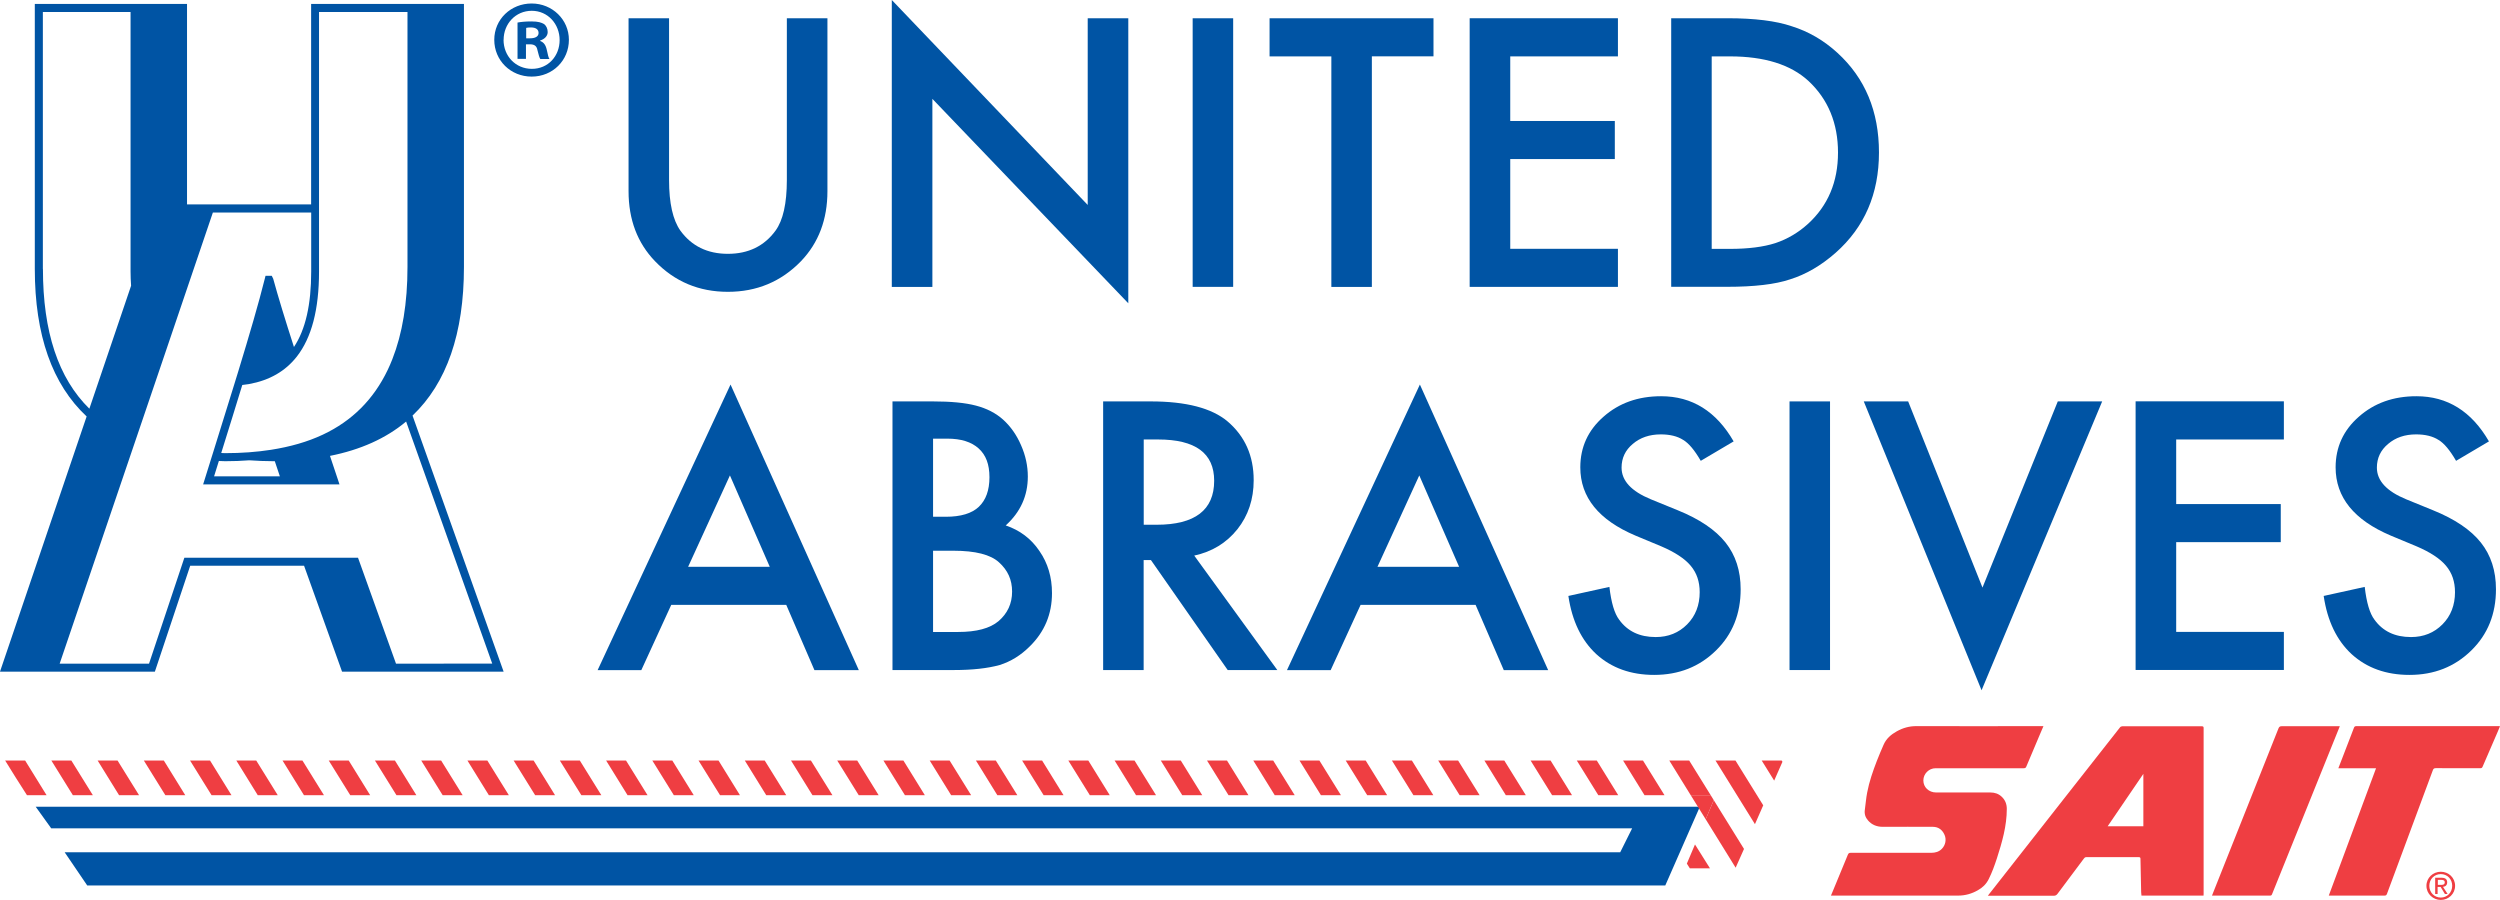 <?xml version="1.0" encoding="UTF-8"?><svg id="a" xmlns="http://www.w3.org/2000/svg" width="328.97" height="118.43" viewBox="0 0 328.97 118.43"><defs><style>.b{fill:#0054a4;}.c,.d{fill:#ef3e42;}.d{fill-rule:evenodd;}</style></defs><path class="b" d="m88.04,2.4v21.29c0,3.04.5,5.26,1.49,6.66,1.48,2.03,3.56,3.05,6.25,3.05s4.79-1.02,6.27-3.05c.99-1.36,1.49-3.58,1.49-6.66V2.4h5.34v22.76c0,3.72-1.16,6.79-3.48,9.21-2.61,2.69-5.82,4.03-9.62,4.03s-7-1.34-9.59-4.03c-2.32-2.41-3.48-5.48-3.48-9.21V2.4h5.34Z"/><path class="b" d="m117.35,37.76V0l25.78,26.97V2.4h5.34v37.51l-25.78-26.9v24.75h-5.34Z"/><path class="b" d="m162.27,2.4v35.35h-5.33V2.4h5.33Z"/><path class="b" d="m180.52,7.42v30.34h-5.33V7.42h-8.13V2.4h21.57v5.01h-8.11Z"/><path class="b" d="m212.9,7.42h-14.17v8.5h13.76v5.01h-13.76v11.81h14.17v5.01h-19.51V2.4h19.51v5.01Z"/><path class="b" d="m219.91,37.76V2.4h7.42c3.56,0,6.37.35,8.43,1.05,2.21.69,4.22,1.85,6.02,3.5,3.65,3.33,5.47,7.7,5.47,13.12s-1.9,9.83-5.7,13.19c-1.91,1.68-3.91,2.85-6,3.5-1.95.66-4.72.98-8.31.98h-7.33Zm5.33-5.01h2.4c2.4,0,4.39-.25,5.98-.76,1.59-.53,3.02-1.38,4.3-2.54,2.62-2.4,3.94-5.52,3.94-9.37s-1.3-7.02-3.89-9.43c-2.34-2.15-5.78-3.23-10.33-3.23h-2.4v25.32Z"/><path class="b" d="m103.47,79.59h-15.14l-3.94,8.59h-5.75l17.49-37.58,16.88,37.58h-5.84l-3.71-8.59Zm-2.18-5.01l-5.24-12.02-5.5,12.02h10.74Z"/><path class="b" d="m117.44,88.17v-35.35h5.31c2.37,0,4.25.18,5.66.55,1.42.37,2.62.98,3.59,1.85.99.9,1.78,2.02,2.36,3.37.6,1.36.89,2.73.89,4.12,0,2.53-.97,4.68-2.91,6.43,1.88.64,3.36,1.76,4.44,3.37,1.1,1.59,1.65,3.43,1.65,5.54,0,2.76-.98,5.1-2.93,7.01-1.18,1.18-2.5,1.99-3.96,2.45-1.6.44-3.61.66-6.02.66h-8.08Zm5.34-20.17h1.67c1.98,0,3.44-.44,4.36-1.32.92-.88,1.39-2.17,1.39-3.88s-.47-2.93-1.42-3.79c-.95-.86-2.32-1.29-4.12-1.29h-1.88v10.28Zm0,15.16h3.3c2.41,0,4.18-.47,5.31-1.42,1.19-1.02,1.79-2.32,1.79-3.89s-.57-2.81-1.72-3.85c-1.11-1.02-3.11-1.53-5.98-1.53h-2.7v10.69Z"/><path class="b" d="m157.14,73.1l10.94,15.07h-6.53l-10.1-14.47h-.96v14.47h-5.33v-35.35h6.25c4.67,0,8.04.88,10.12,2.63,2.29,1.95,3.44,4.53,3.44,7.74,0,2.5-.72,4.66-2.15,6.46-1.44,1.8-3.33,2.95-5.68,3.46Zm-6.64-4.05h1.69c5.05,0,7.58-1.93,7.58-5.79,0-3.62-2.46-5.43-7.37-5.43h-1.9v11.22Z"/><path class="b" d="m194.17,79.59h-15.13l-3.94,8.59h-5.75l17.49-37.58,16.88,37.58h-5.84l-3.71-8.59Zm-2.17-5.01l-5.24-12.02-5.5,12.02h10.74Z"/><path class="b" d="m228.13,58.08l-4.33,2.56c-.81-1.4-1.58-2.32-2.31-2.75-.76-.49-1.75-.73-2.95-.73-1.48,0-2.71.42-3.69,1.26-.98.82-1.47,1.86-1.47,3.11,0,1.73,1.28,3.11,3.85,4.17l3.53,1.44c2.87,1.16,4.97,2.58,6.3,4.25s1.99,3.72,1.99,6.15c0,3.25-1.08,5.94-3.25,8.06-2.18,2.14-4.89,3.21-8.13,3.21-3.07,0-5.6-.91-7.6-2.72-1.97-1.82-3.2-4.37-3.69-7.67l5.4-1.19c.24,2.08.67,3.51,1.28,4.31,1.1,1.53,2.7,2.29,4.81,2.29,1.66,0,3.04-.56,4.14-1.67,1.1-1.11,1.65-2.53,1.65-4.24,0-.69-.1-1.32-.29-1.89-.19-.57-.49-1.1-.89-1.58s-.93-.93-1.57-1.35c-.64-.42-1.4-.82-2.29-1.2l-3.41-1.42c-4.84-2.05-7.26-5.04-7.26-8.98,0-2.66,1.02-4.88,3.05-6.66,2.03-1.8,4.56-2.7,7.58-2.7,4.08,0,7.26,1.98,9.55,5.95Z"/><path class="b" d="m240.81,52.82v35.35h-5.33v-35.35h5.33Z"/><path class="b" d="m251.09,52.82l9.78,24.5,9.91-24.5h5.84l-15.87,38.01-15.5-38.01h5.84Z"/><path class="b" d="m300.53,57.83h-14.17v8.5h13.76v5.01h-13.76v11.81h14.17v5.01h-19.51v-35.35h19.51v5.01Z"/><path class="b" d="m327.52,58.08l-4.33,2.56c-.81-1.4-1.58-2.32-2.31-2.75-.76-.49-1.75-.73-2.95-.73-1.48,0-2.71.42-3.69,1.26-.98.82-1.47,1.86-1.47,3.11,0,1.73,1.28,3.11,3.85,4.17l3.53,1.44c2.87,1.16,4.97,2.58,6.3,4.25s1.99,3.72,1.99,6.15c0,3.25-1.08,5.94-3.25,8.06-2.18,2.14-4.89,3.21-8.13,3.21-3.07,0-5.6-.91-7.6-2.72-1.97-1.82-3.2-4.37-3.69-7.67l5.4-1.19c.24,2.08.67,3.51,1.28,4.31,1.1,1.53,2.7,2.29,4.81,2.29,1.66,0,3.04-.56,4.14-1.67,1.1-1.11,1.65-2.53,1.65-4.24,0-.69-.1-1.32-.29-1.89-.19-.57-.49-1.1-.89-1.58s-.93-.93-1.57-1.35c-.64-.42-1.4-.82-2.29-1.2l-3.41-1.42c-4.84-2.05-7.26-5.04-7.26-8.98,0-2.66,1.02-4.88,3.05-6.66,2.03-1.8,4.56-2.7,7.58-2.7,4.08,0,7.26,1.98,9.55,5.95Z"/><path class="b" d="m54.28,54.69c4.49-4.27,6.77-10.79,6.77-19.57V.52h-20.11v26.38h-16.33V.52H4.58v34.86c0,8.73,2.3,15.2,6.82,19.42L0,88.38h20.38l4.65-13.94h14.98l5,13.94h21.26l-11.98-33.68ZM42,1.58h11.62v33.55c0,4.75-.67,8.77-1.99,12.13-.19.49-.4.97-.62,1.43-1.85,3.86-4.68,6.7-8.54,8.51-2,.94-4.27,1.59-6.82,1.99-1.87.29-3.87.44-6.03.44-.17,0-.33-.01-.51-.02.98-3.15,1.92-6.15,2.77-8.95.3-.04.6-.07.88-.12,2.7-.49,4.79-1.69,6.3-3.62,1.95-2.5,2.92-6.22,2.92-11.2V1.58Zm-5.17,61.1h-8.66l.43-1.38c.07-.22.13-.43.2-.64.28,0,.55.03.83.03,1.1,0,2.15-.04,3.18-.12,1.03.07,2.09.12,3.19.12.06,0,.11,0,.16,0,.22.65.44,1.32.67,2Zm-4.49-13.46s0,0,0,0c0,0,0,0,0,0,0,0,0,0,0,0Zm-26.7-13.83V1.58h11.54v34.14c0,.66.03,1.27.07,1.88l-5.49,16.18c-4.09-4.02-6.11-10.12-6.11-18.39Zm52.75,51.94h-6.28l-5-13.94h-22.85l-4.65,13.94H7.85l9.74-28.67.33-.97,3.34-9.83,3.43-10.11,3.32-9.78h12.94v7.76c0,4.36-.75,7.64-2.27,9.93-1.17-3.63-2.07-6.57-2.73-8.98l-.19-.39h-.82l-.1.4c-.79,3.17-2.01,7.34-3.49,12.19-.19.62-.38,1.24-.58,1.88-.85,2.76-1.77,5.72-2.74,8.82-.11.35-.22.7-.33,1.05-.04.12-.08.24-.11.36l-.86,2.75h17.94l-.23-.7c-.35-1.05-.69-2.06-1.02-3.05,4.02-.8,7.37-2.3,10.02-4.52l11.33,31.85h-6.37Z"/><path class="d" d="m261.59,117.85c.5-.64.96-1.23,1.42-1.81,2.97-3.79,5.95-7.58,8.92-11.37,2.34-2.99,4.69-5.98,7.04-8.96.06-.08.19-.14.29-.14,3.49,0,6.98,0,10.47,0,.2,0,.24.06.24.25,0,7.27,0,14.54,0,21.8,0,.07,0,.14-.01.23h-8.17c-.01-.15-.03-.3-.04-.45-.03-1.46-.07-2.92-.09-4.38,0-.17-.05-.23-.23-.23-2.3,0-4.6,0-6.9,0-.16,0-.24.08-.32.19-1.16,1.55-2.32,3.09-3.47,4.64-.14.18-.27.25-.51.25-2.79,0-5.57,0-8.36,0h-.29Zm20.45-16.02c-1.58,2.32-3.13,4.59-4.7,6.9h4.7v-6.9Z"/><path class="d" d="m268.89,95.56c-.17.4-.32.76-.48,1.12-.59,1.4-1.18,2.79-1.77,4.19-.07.17-.16.22-.34.22-3.86,0-7.73,0-11.6,0-.88,0-1.61.73-1.61,1.61,0,.89.72,1.58,1.68,1.58,2.38,0,4.76,0,7.14,0,.56,0,1.06.16,1.47.54.47.43.69.97.69,1.62,0,2.25-.62,4.38-1.3,6.5-.31.94-.64,1.87-1.09,2.76-.32.64-.8,1.1-1.41,1.44-.8.46-1.66.71-2.6.71-5.47,0-10.95,0-16.42,0h-.32c.13-.31.24-.58.36-.86.63-1.51,1.26-3.02,1.87-4.53.08-.19.18-.24.38-.24,3.53,0,7.05,0,10.58,0,.54,0,1.03-.13,1.42-.54.46-.48.61-1.2.34-1.82-.29-.66-.8-1.06-1.54-1.06-2.2-.02-4.39,0-6.59,0-.76,0-1.43-.25-1.94-.84-.35-.4-.5-.86-.42-1.4.11-.76.16-1.53.31-2.28.27-1.43.75-2.8,1.27-4.15.27-.71.58-1.41.88-2.11.35-.82.99-1.37,1.75-1.79.81-.45,1.66-.69,2.6-.68,5.45.02,10.9,0,16.36,0h.32Z"/><path class="d" d="m328.97,95.57c-.13.32-.26.61-.38.9-.64,1.47-1.28,2.95-1.91,4.42-.07.15-.14.2-.31.2-1.95,0-3.89,0-5.84-.01-.23,0-.33.07-.4.28-2.01,5.42-4.02,10.84-6.03,16.25-.06.17-.14.24-.32.24-2.36,0-4.72,0-7.08,0h-.26c2.08-5.59,4.14-11.16,6.22-16.76h-4.96c.2-.53.39-1.01.58-1.5.49-1.27.98-2.54,1.47-3.82.06-.16.14-.22.32-.22,6.22,0,12.45,0,18.67,0,.06,0,.13,0,.22.01Z"/><path class="d" d="m291.07,117.85c.27-.69.53-1.34.79-1.99,2.65-6.67,5.31-13.34,7.96-20.01.09-.22.2-.29.43-.29,2.44,0,4.88,0,7.32,0h.32c-.06.14-.1.25-.14.35-2.92,7.25-5.85,14.5-8.77,21.74-.05.13-.1.2-.26.2-2.49,0-4.98,0-7.47,0-.04,0-.09,0-.17,0Z"/><path class="c" d="m319.67,116.56c0-.88.66-1.54,1.51-1.54s1.5.66,1.5,1.54-.66,1.55-1.5,1.55-1.51-.66-1.51-1.55Zm1.51,1.86c1.01,0,1.88-.79,1.88-1.86s-.86-1.85-1.88-1.85-1.89.79-1.89,1.85.87,1.86,1.89,1.86Zm-.39-1.71h.37l.56.93h.36l-.61-.94c.31-.04.55-.21.55-.59,0-.42-.25-.61-.76-.61h-.82v2.14h.32v-.93Zm0-.27v-.66h.44c.23,0,.47.05.47.31,0,.33-.25.35-.52.35h-.39Z"/><polygon class="b" points="4.7 106.16 6.74 109 214.77 109 213.2 112.15 8.51 112.15 11.48 116.52 219.13 116.52 223.68 106.16 4.7 106.16"/><polygon class="c" points="234.55 100.24 234.45 100.08 231.82 100.08 233.46 102.72 234.55 100.24"/><polygon class="c" points="224.45 107.81 225.51 105.29 225.11 104.64 222.48 104.64 224.45 107.81"/><polygon class="c" points="224.45 107.81 228.39 114.18 229.49 111.71 225.51 105.29 224.45 107.81"/><polygon class="c" points="225.11 104.64 222.28 100.08 219.66 100.08 222.48 104.64 225.11 104.64"/><polygon class="c" points="201.41 100.08 204.24 104.64 206.86 104.64 204.04 100.08 201.41 100.08"/><polygon class="c" points=".68 100.08 2.04 102.27 3.55 104.64 6.13 104.64 3.31 100.08 .68 100.08"/><polygon class="c" points="177.08 100.08 179.91 104.64 182.53 104.64 179.71 100.08 177.08 100.08"/><polygon class="c" points="171 100.08 173.82 104.64 176.45 104.64 173.62 100.08 171 100.08"/><polygon class="c" points="164.92 100.08 167.74 104.64 170.37 104.64 167.54 100.08 164.92 100.08"/><polygon class="c" points="152.75 100.08 155.57 104.64 158.2 104.64 155.38 100.08 152.75 100.08"/><polygon class="c" points="146.67 100.08 149.49 104.64 152.12 104.64 149.29 100.08 146.67 100.08"/><polygon class="c" points="140.58 100.08 143.41 104.64 146.03 104.64 143.21 100.08 140.58 100.08"/><polygon class="c" points="134.5 100.08 137.33 104.64 139.95 104.64 137.13 100.08 134.5 100.08"/><polygon class="c" points="128.42 100.08 131.24 104.64 133.87 104.64 131.04 100.08 128.42 100.08"/><polygon class="c" points="122.34 100.08 125.16 104.64 127.79 104.64 124.96 100.08 122.34 100.08"/><polygon class="c" points="116.25 100.08 119.08 104.64 121.7 104.64 118.88 100.08 116.25 100.08"/><polygon class="c" points="110.17 100.08 113 104.64 115.62 104.64 112.8 100.08 110.17 100.08"/><polygon class="c" points="104.09 100.08 106.91 104.64 109.54 104.64 106.71 100.08 104.09 100.08"/><polygon class="c" points="98.01 100.08 100.83 104.64 103.46 104.64 100.63 100.08 98.01 100.08"/><polygon class="c" points="91.92 100.08 94.75 104.64 97.37 104.64 94.55 100.08 91.92 100.08"/><polygon class="c" points="85.84 100.08 88.67 104.64 91.29 104.64 88.47 100.08 85.84 100.08"/><polygon class="c" points="79.76 100.08 82.58 104.64 85.21 104.64 82.38 100.08 79.76 100.08"/><polygon class="c" points="73.67 100.08 76.5 104.64 79.13 104.64 76.3 100.08 73.67 100.08"/><polygon class="c" points="67.59 100.08 70.42 104.64 73.04 104.64 70.22 100.08 67.59 100.08"/><polygon class="c" points="61.51 100.08 64.33 104.64 66.96 104.64 64.13 100.08 61.51 100.08"/><polygon class="c" points="55.43 100.08 58.25 104.64 60.88 104.64 58.05 100.08 55.43 100.08"/><polygon class="c" points="49.34 100.08 52.17 104.64 54.79 104.64 51.97 100.08 49.34 100.08"/><polygon class="c" points="43.26 100.08 46.09 104.64 48.71 104.64 45.89 100.08 43.26 100.08"/><polygon class="c" points="37.18 100.08 40 104.64 42.63 104.64 39.8 100.08 37.18 100.08"/><polygon class="c" points="31.1 100.08 33.92 104.64 36.55 104.64 33.72 100.08 31.1 100.08"/><polygon class="c" points="25.01 100.08 27.84 104.64 30.46 104.64 27.64 100.08 25.01 100.08"/><polygon class="c" points="18.93 100.08 21.76 104.64 24.38 104.64 21.56 100.08 18.93 100.08"/><polygon class="c" points="12.85 100.08 15.67 104.64 18.3 104.64 15.47 100.08 12.85 100.08"/><polygon class="c" points="6.76 100.08 9.59 104.64 12.22 104.64 9.39 100.08 6.76 100.08"/><polygon class="c" points="223.04 111.12 221.97 113.64 222.36 114.26 224.32 114.26 225.01 114.26 223.04 111.12"/><polygon class="c" points="216.2 100.08 213.58 100.08 216.4 104.64 219.03 104.64 216.2 100.08"/><polygon class="c" points="226.33 100.08 225.74 100.08 230.93 108.45 232.02 105.97 228.37 100.08 226.33 100.08"/><polygon class="c" points="183.16 100.08 185.99 104.64 188.61 104.64 185.79 100.08 183.16 100.08"/><polygon class="c" points="158.83 100.08 161.66 104.64 164.28 104.64 161.46 100.08 158.83 100.08"/><polygon class="c" points="195.33 100.08 198.15 104.64 200.78 104.64 197.95 100.08 195.33 100.08"/><polygon class="c" points="207.49 100.08 210.32 104.64 212.94 104.64 210.12 100.08 207.49 100.08"/><polygon class="c" points="189.25 100.08 192.07 104.64 194.7 104.64 191.87 100.08 189.25 100.08"/><path class="b" d="m74.86,5.24c0,2.71-2.13,4.84-4.9,4.84s-4.92-2.13-4.92-4.84,2.19-4.78,4.92-4.78,4.9,2.13,4.9,4.78Zm-8.6,0c0,2.13,1.58,3.82,3.73,3.82s3.65-1.69,3.65-3.79-1.54-3.85-3.67-3.85-3.7,1.72-3.7,3.82Zm2.95,2.51h-1.11V2.97c.44-.09,1.05-.15,1.84-.15.9,0,1.31.15,1.66.35.26.2.47.58.47,1.05,0,.52-.41.93-.99,1.11v.06c.47.18.73.52.87,1.17.15.73.23,1.02.35,1.2h-1.2c-.14-.18-.23-.61-.38-1.17-.09-.52-.38-.76-.99-.76h-.52v1.92Zm.03-2.71h.52c.61,0,1.11-.2,1.11-.7,0-.44-.32-.73-1.02-.73-.29,0-.5.03-.61.06v1.37Z"/></svg>
